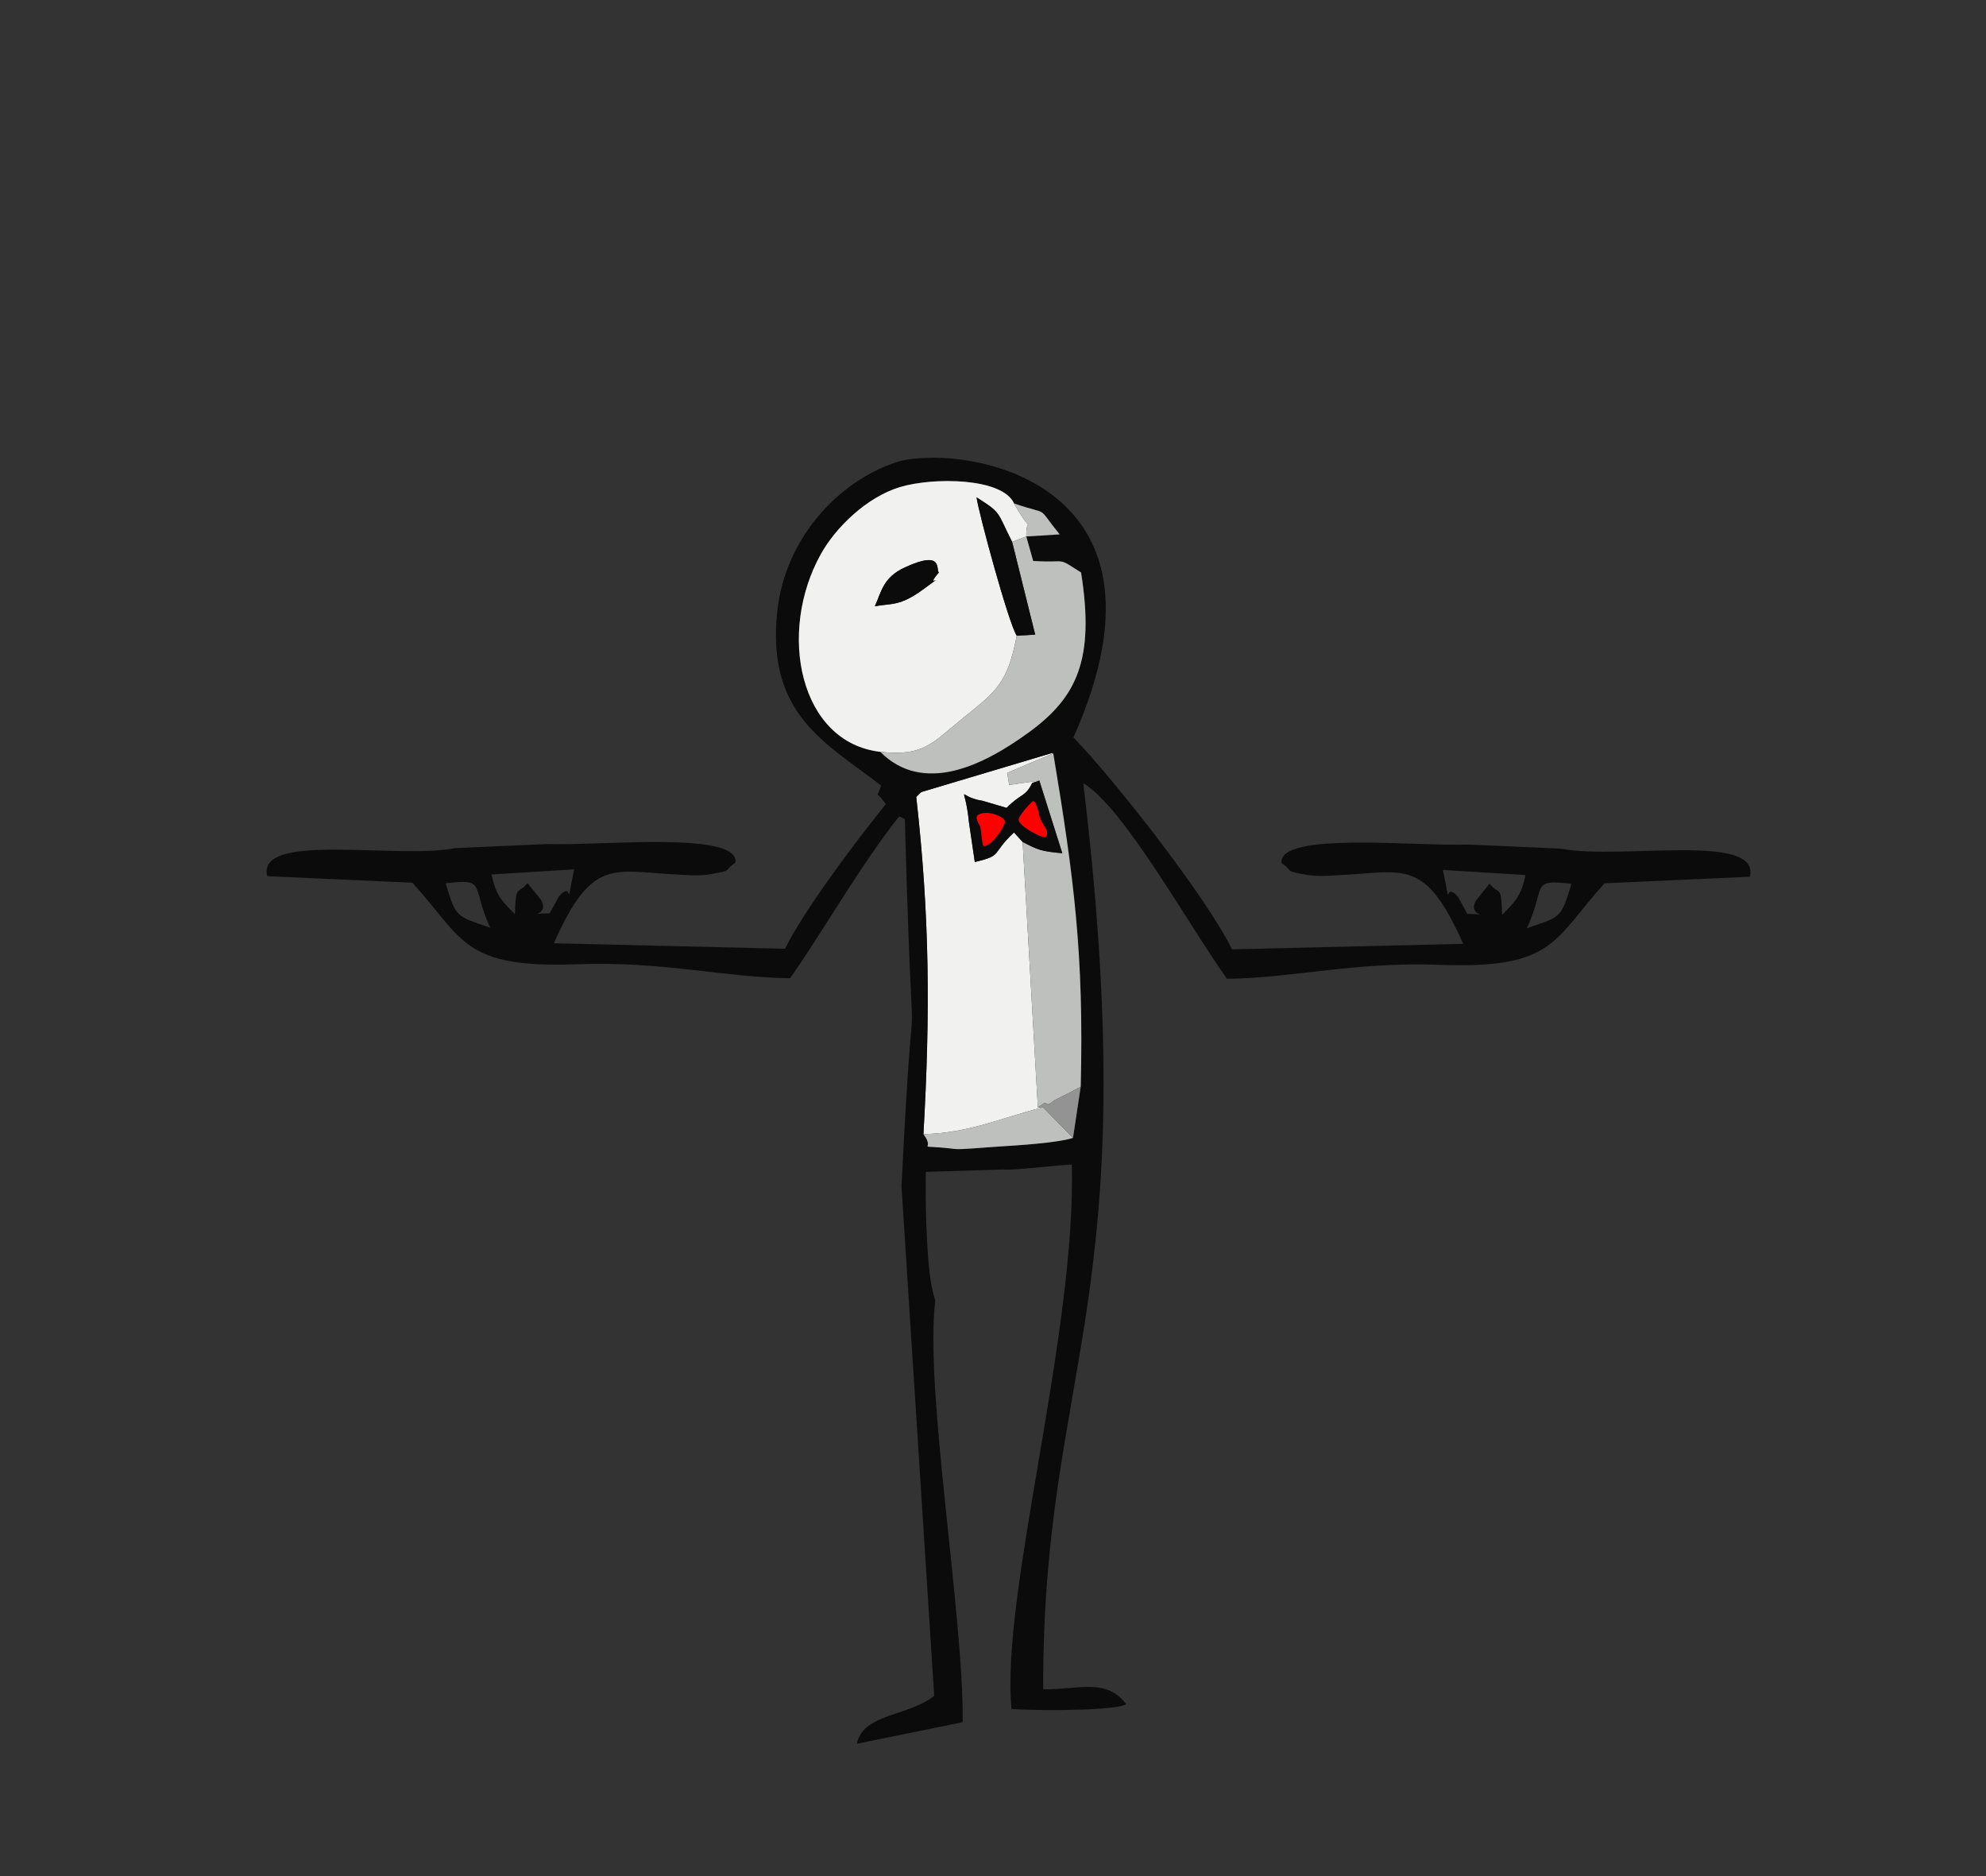 <?xml version="1.0" encoding="UTF-8"?>
<!DOCTYPE svg PUBLIC "-//W3C//DTD SVG 1.1//EN" "http://www.w3.org/Graphics/SVG/1.1/DTD/svg11.dtd">
<!-- Creator: CorelDRAW 2017 -->
<svg xmlns="http://www.w3.org/2000/svg" xml:space="preserve" width="1080px" height="1020px" version="1.1" style="shape-rendering:geometricPrecision; text-rendering:geometricPrecision; image-rendering:optimizeQuality; fill-rule:evenodd; clip-rule:evenodd"
viewBox="0 0 1080 1020"
 xmlns:xlink="http://www.w3.org/1999/xlink">
 <rect x="0" y="0" width="1080" height="1020" fill="#333333" stroke="none"/>
 <defs>
  <style type="text/css">
   <![CDATA[
    .fil0 {fill:none}
    .fil1 {fill:#0B0B0B}
    .fil4 {fill:#949393}
    .fil3 {fill:#BEC0BE}
    .fil2 {fill:#F1F1EF}
    .fil5 {fill:red}
   ]]>
  </style>
 </defs>
 <g id="Warstwa_x0020_1">
  <g id="_2688899436400">
   <rect class="fil0" width="1080" height="1020"/>
   <g>
    <g>
     <path class="fil1" d="M507.789 425.503c-21.928,13.084 -56.914,76.564 -78.138,106.352 -36.056,-0.442 -69.121,-9.328 -115.861,-7.612 -62.398,2.301 -61.584,-13.55 -89.481,-44.32l-79.002 -3.564c-5.902,-24.371 70.557,-8.98 102.385,-15.242l50.197 -2.251c28.948,1.076 104.001,-7.214 102.055,10.031 -6.928,5.018 -1.194,4.036 -12.705,6.268 -6.697,1.294 -13.718,0.585 -20.571,0.218 -33.7,-1.816 -44.993,-8.825 -65.477,37.455l125.736 2.985c13.544,-27.916 63.723,-92.018 86.216,-115.208l-5.354 24.888zm-241.211 78.878c-10.684,-23.376 -1.586,-26.716 -24.247,-24.179 5.721,19.229 5.97,17.78 24.247,24.179zm27.723 -15.043c5.062,9.489 -10.765,7.506 4.62,7.213l5.162 -9.39c8.482,-9.452 2.873,11.331 8.134,-14.496l-44.874 2.761c2.232,11.723 6.305,15.124 12.692,21.629 0.535,-16.983 1.2,-10.087 6.816,-16.946l7.45 9.229z"/>
    </g>
    <path class="fil2" d="M498.262 433.344c7.35,65.359 7.636,117.472 3.905,183.284 25.559,-0.74 41.466,-8.65 65.004,-14.62l-2.78 0.019 -8.277 -144.274 -4.707 -5.162c-12.805,12.015 -5.659,12.326 -21.299,16.094l-3.159 -21.467c-2.295,-22.872 -7.108,-13.961 7.282,-11.859l13.171 3.868c7.848,-7.978 10.118,-5.758 13.942,-13.532l3.85 -1.305 -16.374 2.375 -1.095 -6.585 24.632 -10.423c-0.024,-0.137 -0.043,-0.28 -0.068,-0.417l-71.142 21.243c-0.945,0.859 -1.909,1.779 -2.885,2.761z"/>
    <path class="fil1" d="M484.941 442.996c0.92,-0.491 2.624,-0.037 7.127,2.369 4.919,180.367 5.97,41.504 -1.822,199.677l17.785 276.968c-13.992,11.2 -38.997,9.67 -42.013,26.025l57.485 -11.703c0.772,-56.454 -20.838,-181.325 -14.9,-229.054 -3.115,-10.254 -3.855,-21.927 -4.452,-32.561 -0.722,-12.798 -0.834,-24.788 -0.678,-37.573l42.138 -1.3c5.665,0.516 21.305,-1.598 37.256,-2.755 2.444,92.112 -38.805,234.01 -32.797,296.091 20.335,1.163 57.883,0.628 62.379,-2.674 -11.05,-14.029 -24.078,-8.146 -45.16,-8.016 -0.423,-175.865 56.037,-208.301 21.809,-492.676 21.927,13.084 56.914,76.564 78.138,106.352 36.056,-0.442 69.121,-9.328 115.861,-7.612 62.398,2.301 61.584,-13.55 89.481,-44.321l79.002 -3.563c5.902,-24.371 -70.557,-8.98 -102.385,-15.242l-50.197 -2.251c-28.948,1.076 -104.001,-7.214 -102.055,10.031 6.927,5.018 1.194,4.036 12.705,6.268 6.697,1.294 13.718,0.585 20.571,0.218 33.699,-1.816 44.993,-8.824 65.477,37.455l-125.736 2.985c-13.544,-27.916 -63.723,-92.018 -86.216,-115.208 64.251,-143.844 -65.638,-160.274 -97.254,-149.336 -31.604,10.939 -59.52,41.753 -63.773,80.502 -6.231,56.801 27.157,72.242 56.441,94.99 -0.479,1.536 -1.12,3.147 -1.885,4.82 3.141,3.097 5.759,6.797 7.668,11.094zm345.368 61.696c10.684,-23.377 1.586,-26.716 24.247,-24.179 -5.721,19.229 -5.97,17.78 -24.247,24.179zm-27.723 -15.043c-5.062,9.489 10.765,7.506 -4.62,7.213l-5.162 -9.39c-8.482,-9.452 -2.873,11.331 -8.134,-14.496l44.874 2.761c-2.232,11.723 -6.305,15.124 -12.692,21.629 -0.535,-16.983 -1.2,-10.087 -6.816,-16.946l-7.45 9.229zm-304.393 -56.92c1.201,-0.566 1.331,-1.679 2.245,-1.934l71.851 -21.455c11.206,67.455 17.232,109.412 15.404,181.474l-4.185 27.829c-8.271,2.699 -28.625,3.999 -42.642,4.863 -4.191,0.255 -18.277,1.555 -21.374,1.188 -24.551,-2.911 -9.751,1.921 -17.325,-8.066 3.744,-66.018 3.445,-118.255 -3.974,-183.899zm59.893 -141.065l3.762 13.32c19.483,1.244 12.095,-2.556 26.037,6.269 7.581,47.685 -2.493,68.057 -28.525,87.005 -24.781,18.047 -57.299,33.942 -80.65,10.498 -43.873,-5.013 -56.217,-64.768 -32.256,-107.64 7.941,-14.216 24.806,-30.888 43.058,-36.336 18.009,-5.385 55.632,-5.124 61.92,8.924 20.459,7.121 11.311,0.118 24.793,16.822l-18.139 1.138z"/>
    <path class="fil2" d="M475.756 329.623c3.464,-7.68 4.422,-15.628 16.194,-21.075 21.579,-9.988 16.784,1.585 18.625,2.705 -9.011,10.373 6.424,-1.947 -8.116,8.868 -13.109,9.744 -17.692,7.785 -26.703,9.502zm2.954 79.133c24.066,2.705 28.525,-5.181 45.77,-19.011 17.058,-13.681 23.469,-18.252 28.438,-44.115 -4.416,-6.623 -20.864,-67.293 -21.853,-75.216 13.744,8.701 10.802,7.401 19.347,24.198l7.674 -2.948c-0.094,-13.949 5.149,2.593 -6.654,-17.96 -6.288,-14.048 -43.911,-14.309 -61.92,-8.924 -18.252,5.448 -35.117,22.12 -43.058,36.336 -23.961,42.872 -11.617,102.627 32.256,107.64z"/>
    <path class="fil3" d="M552.918 345.63c-4.969,25.863 -11.38,30.434 -28.438,44.115 -17.245,13.83 -21.704,21.716 -45.77,19.011 23.351,23.444 55.869,7.549 80.65,-10.498 26.032,-18.948 36.106,-39.32 28.525,-87.005 -13.942,-8.825 -6.554,-5.025 -26.037,-6.269l-3.762 -13.32 -7.674 2.948 12.53 50.427 -10.024 0.591z"/>
    <path class="fil3" d="M547.725 420.18l1.095 6.585 16.374 -2.375 12.499 39.513c-11.909,-1.15 -12.985,-1.747 -21.579,-6.15l8.277 144.274c1.567,-0.691 3.806,-3.29 4.726,-2.015 0.921,1.287 3.527,-1.493 4.739,-2.083 5.23,-2.55 8.675,-4.298 13.837,-7.115 1.828,-72.062 -3.7,-113.783 -14.907,-181.237l-25.061 10.603z"/>
    <path class="fil1" d="M561.344 425.695c-3.825,7.774 -6.094,5.554 -13.943,13.532l-13.17 -3.868c-14.39,-2.101 -9.578,-11.013 -7.282,11.86l3.158 21.466c15.641,-3.768 8.496,-4.079 21.3,-16.094l4.708 5.162c8.593,4.402 9.669,4.999 21.578,6.15l-12.499 -39.513 -3.85 1.305zm-7.313 20.496c0.541,3.026 13.862,10.611 14.97,8.459 1.584,-3.079 -2.209,-6.47 -3.394,-9.693 -0.618,-1.684 -2.181,-11.206 -4.385,-9.023 -1.618,1.604 -8.015,8.328 -7.191,10.257zm-20.853 3.338l1.209 9.263c0.214,4.208 9.173,-3.658 12.019,-11.546 1.072,-2.973 -9.824,-7.311 -14.553,-4.122 -1.759,1.187 0.257,4.481 1.325,6.405z"/>
    <path class="fil3" d="M502.167 616.628c7.574,9.987 -7.226,5.155 17.325,8.066 3.097,0.367 17.183,-0.933 21.374,-1.188 14.017,-0.864 34.371,-2.164 42.642,-4.863l-16.337 -16.635c-23.538,5.97 -39.445,13.88 -65.004,14.62z"/>
    <path class="fil1" d="M552.918 345.63l10.024 -0.591 -12.53 -50.427c-8.545,-16.797 -5.603,-15.497 -19.347,-24.198 0.989,7.923 17.437,68.593 21.853,75.216z"/>
    <path class="fil1" d="M475.756 329.623c9.011,-1.717 13.594,0.242 26.703,-9.502 14.54,-10.815 -0.895,1.505 8.116,-8.868 -1.841,-1.12 2.954,-12.693 -18.625,-2.705 -11.772,5.447 -12.73,13.395 -16.194,21.075z"/>
    <path class="fil4" d="M564.391 602.027l2.78 -0.019 16.337 16.635 4.185 -27.829c-5.162,2.817 -8.607,4.565 -13.837,7.115 -1.212,0.59 -3.818,3.37 -4.739,2.083 -0.92,-1.275 -3.159,1.324 -4.726,2.015z"/>
    <path class="fil3" d="M558.086 291.664l18.139 -1.138c-13.482,-16.704 -4.334,-9.701 -24.793,-16.822 11.803,20.553 6.56,4.011 6.654,17.96z"/>
    <path class="fil5" d="M534.387 458.792c0.214,4.208 9.173,-3.658 12.019,-11.546 1.072,-2.973 -9.824,-7.311 -14.553,-4.122 -1.759,1.187 0.257,4.481 1.325,6.405l1.209 9.263z"/>
    <path class="fil5" d="M569.001 454.65c1.584,-3.079 -2.209,-6.47 -3.394,-9.693 -0.618,-1.684 -2.181,-11.206 -4.385,-9.023 -1.618,1.604 -8.015,8.328 -7.191,10.257 0.541,3.026 13.862,10.611 14.97,8.459z"/>
   </g>
  </g>
 </g>
</svg>
